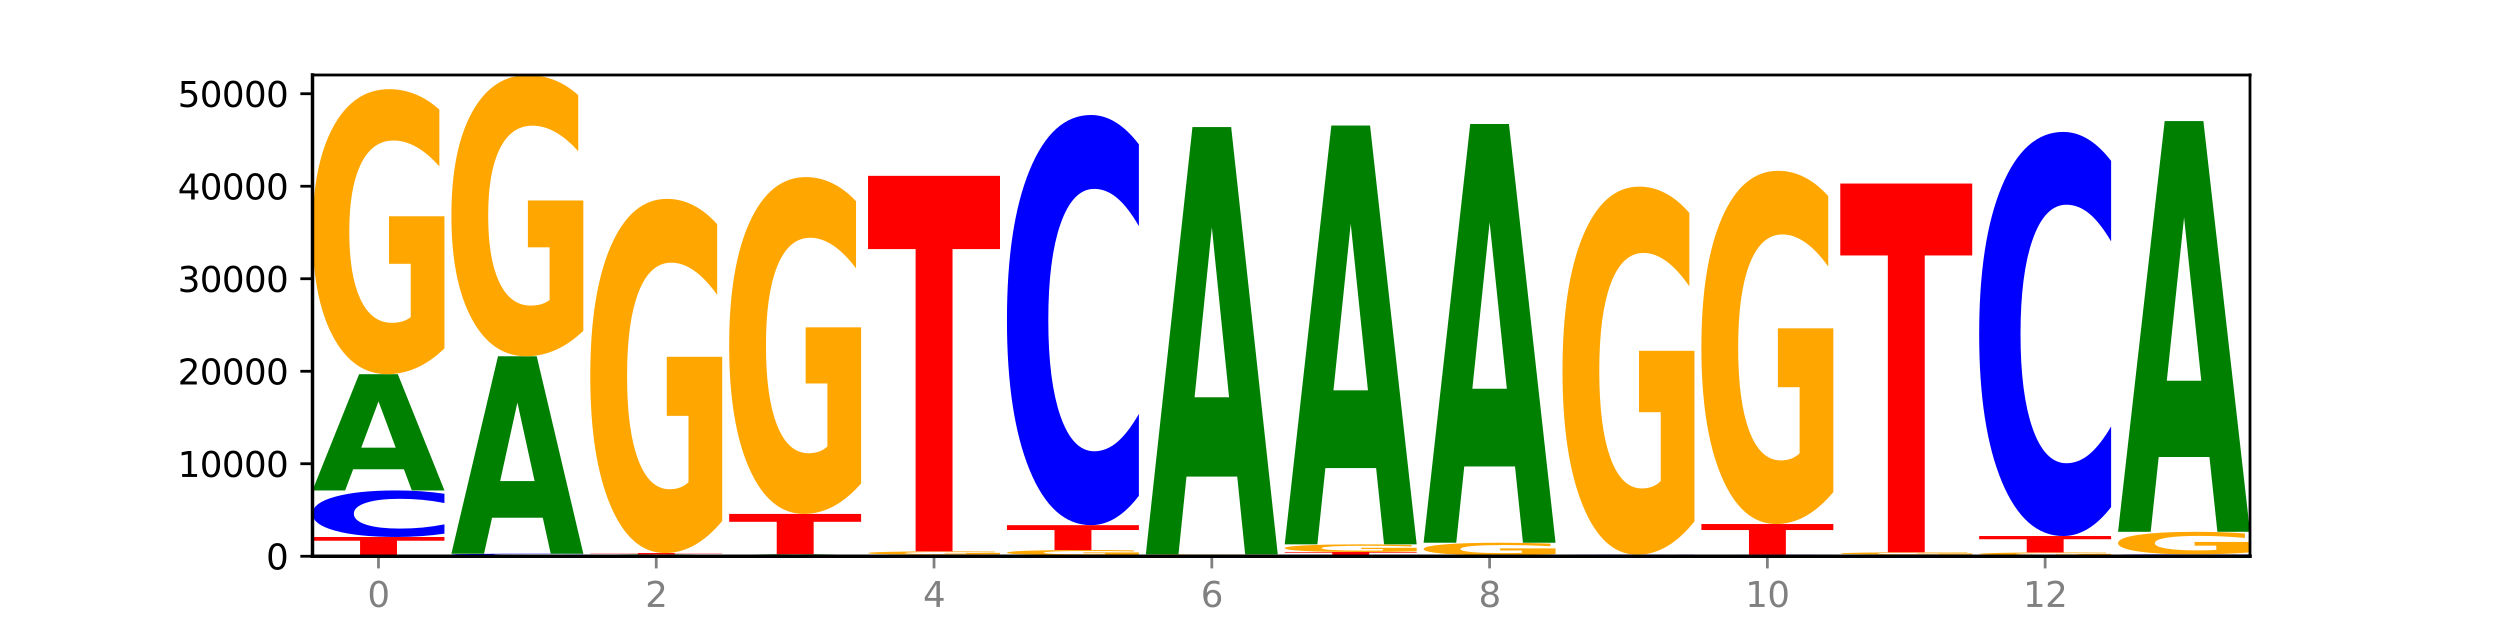 <?xml version="1.0" encoding="utf-8" standalone="no"?>
<!DOCTYPE svg PUBLIC "-//W3C//DTD SVG 1.1//EN"
  "http://www.w3.org/Graphics/SVG/1.1/DTD/svg11.dtd">
<svg xmlns:xlink="http://www.w3.org/1999/xlink" width="720pt" height="180pt" viewBox="0 0 720 180" xmlns="http://www.w3.org/2000/svg" version="1.1">
 <defs>
  <style type="text/css">*{stroke-linejoin: round; stroke-linecap: butt}</style>
 </defs>
 <g id="figure_1">
  <g id="patch_1">
   <path d="M 0 180 
L 720 180 
L 720 0 
L 0 0 
z
" style="fill: #ffffff"/>
  </g>
  <g id="axes_1">
   <g id="patch_2">
    <path d="M 90 160.2 
L 648 160.2 
L 648 21.6 
L 90 21.6 
z
" style="fill: #ffffff"/>
   </g>
   <g id="line2d_1">
    <path d="M 90 160.2 
L 648 160.2 
" clip-path="url(#p889aabed16)" style="fill: none; stroke: #000000; stroke-width: 0.5; stroke-linecap: square"/>
   </g>
   <g id="patch_3">
    <path d="M 90 154.648 
L 128 154.648 
L 128 155.731 
L 114.329 155.731 
L 114.329 160.2 
L 103.698 160.2 
L 103.698 155.731 
L 90 155.731 
L 90 154.648 
z
" clip-path="url(#p889aabed16)" style="fill: #ff0000"/>
   </g>
   <g id="patch_4">
    <path d="M 128 153.687 
Q 124.821 154.164 121.384 154.404 
Q 117.947 154.648 114.204 154.648 
Q 103.04 154.648 96.52 152.843 
Q 90 151.038 90 147.951 
Q 90 144.853 96.52 143.05 
Q 103.04 141.245 114.204 141.245 
Q 117.947 141.245 121.384 141.489 
Q 124.821 141.73 128 142.206 
L 128 144.878 
Q 124.793 144.246 121.681 143.953 
Q 118.569 143.659 115.132 143.659 
Q 108.966 143.659 105.434 144.803 
Q 101.91 145.944 101.91 147.951 
Q 101.91 149.95 105.434 151.093 
Q 108.966 152.234 115.132 152.234 
Q 118.569 152.234 121.681 151.94 
Q 124.793 151.644 128 151.013 
L 128 153.687 
z
" clip-path="url(#p889aabed16)" style="fill: #0000ff"/>
   </g>
   <g id="patch_5">
    <path d="M 116.323 135.146 
L 101.708 135.146 
L 99.401 141.245 
L 90 141.245 
L 103.425 107.763 
L 114.575 107.763 
L 128 141.245 
L 118.607 141.245 
L 116.323 135.146 
z
M 104.039 128.932 
L 113.969 128.932 
L 109.012 115.614 
L 104.039 128.932 
z
" clip-path="url(#p889aabed16)" style="fill: #008000"/>
   </g>
   <g id="patch_6">
    <path d="M 128 100.337 
Q 124.168 104.05 120.046 105.915 
Q 115.924 107.763 111.529 107.763 
Q 101.599 107.763 95.8 96.708 
Q 90 85.653 90 66.748 
Q 90 47.622 95.902 36.652 
Q 101.812 25.681 112.091 25.681 
Q 116.052 25.681 119.68 27.173 
Q 123.316 28.649 126.535 31.565 
L 126.535 47.927 
Q 123.214 44.18 119.926 42.332 
Q 116.639 40.467 113.335 40.467 
Q 107.22 40.467 103.907 47.283 
Q 100.594 54.082 100.594 66.748 
Q 100.594 79.295 103.788 86.145 
Q 106.982 92.978 112.858 92.978 
Q 114.459 92.978 115.83 92.588 
Q 117.201 92.181 118.291 91.333 
L 118.291 75.972 
L 112.032 75.972 
L 112.032 62.288 
L 128 62.288 
L 128 100.337 
z
" clip-path="url(#p889aabed16)" style="fill: #ffa600"/>
   </g>
   <g id="patch_7">
    <path d="M 130 160 
L 168 160 
L 168 160.039 
L 154.329 160.039 
L 154.329 160.2 
L 143.698 160.2 
L 143.698 160.039 
L 130 160.039 
L 130 160 
z
" clip-path="url(#p889aabed16)" style="fill: #ff0000"/>
   </g>
   <g id="patch_8">
    <path d="M 168 159.962 
Q 164.821 159.981 161.384 159.991 
Q 157.947 160 154.204 160 
Q 143.04 160 136.52 159.928 
Q 130 159.857 130 159.734 
Q 130 159.611 136.52 159.539 
Q 143.04 159.467 154.204 159.467 
Q 157.947 159.467 161.384 159.477 
Q 164.821 159.487 168 159.506 
L 168 159.612 
Q 164.793 159.587 161.681 159.575 
Q 158.569 159.563 155.132 159.563 
Q 148.966 159.563 145.434 159.609 
Q 141.91 159.654 141.91 159.734 
Q 141.91 159.813 145.434 159.859 
Q 148.966 159.904 155.132 159.904 
Q 158.569 159.904 161.681 159.893 
Q 164.793 159.881 168 159.856 
L 168 159.962 
z
" clip-path="url(#p889aabed16)" style="fill: #0000ff"/>
   </g>
   <g id="patch_9">
    <path d="M 156.323 149.108 
L 141.708 149.108 
L 139.401 159.467 
L 130 159.467 
L 143.425 102.603 
L 154.575 102.603 
L 168 159.467 
L 158.607 159.467 
L 156.323 149.108 
z
M 144.039 138.555 
L 153.969 138.555 
L 149.012 115.936 
L 144.039 138.555 
z
" clip-path="url(#p889aabed16)" style="fill: #008000"/>
   </g>
   <g id="patch_10">
    <path d="M 168 95.274 
Q 164.168 98.939 160.046 100.779 
Q 155.924 102.603 151.529 102.603 
Q 141.599 102.603 135.8 91.693 
Q 130 80.784 130 62.127 
Q 130 43.252 135.902 32.426 
Q 141.812 21.6 152.091 21.6 
Q 156.052 21.6 159.68 23.072 
Q 163.316 24.528 166.535 27.406 
L 166.535 43.553 
Q 163.214 39.855 159.926 38.032 
Q 156.639 36.191 153.335 36.191 
Q 147.22 36.191 143.907 42.918 
Q 140.594 49.627 140.594 62.127 
Q 140.594 74.509 143.788 81.269 
Q 146.982 88.012 152.858 88.012 
Q 154.459 88.012 155.83 87.627 
Q 157.201 87.226 158.291 86.389 
L 158.291 71.229 
L 152.032 71.229 
L 152.032 57.726 
L 168 57.726 
L 168 95.274 
z
" clip-path="url(#p889aabed16)" style="fill: #ffa600"/>
   </g>
   <g id="patch_11">
    <path d="M 208 160.185 
Q 204.821 160.193 201.384 160.196 
Q 197.947 160.2 194.204 160.2 
Q 183.04 160.2 176.52 160.172 
Q 170 160.145 170 160.097 
Q 170 160.05 176.52 160.022 
Q 183.04 159.995 194.204 159.995 
Q 197.947 159.995 201.384 159.999 
Q 204.821 160.002 208 160.01 
L 208 160.05 
Q 204.793 160.041 201.681 160.036 
Q 198.569 160.032 195.132 160.032 
Q 188.966 160.032 185.434 160.049 
Q 181.91 160.067 181.91 160.097 
Q 181.91 160.128 185.434 160.146 
Q 188.966 160.163 195.132 160.163 
Q 198.569 160.163 201.681 160.159 
Q 204.793 160.154 208 160.144 
L 208 160.185 
z
" clip-path="url(#p889aabed16)" style="fill: #0000ff"/>
   </g>
   <g id="patch_12">
    <path d="M 196.323 159.941 
L 181.708 159.941 
L 179.401 159.995 
L 170 159.995 
L 183.425 159.702 
L 194.575 159.702 
L 208 159.995 
L 198.607 159.995 
L 196.323 159.941 
z
M 184.039 159.887 
L 193.969 159.887 
L 189.012 159.771 
L 184.039 159.887 
z
" clip-path="url(#p889aabed16)" style="fill: #008000"/>
   </g>
   <g id="patch_13">
    <path d="M 170 159.278 
L 208 159.278 
L 208 159.361 
L 194.329 159.361 
L 194.329 159.702 
L 183.698 159.702 
L 183.698 159.361 
L 170 159.361 
L 170 159.278 
z
" clip-path="url(#p889aabed16)" style="fill: #ff0000"/>
   </g>
   <g id="patch_14">
    <path d="M 208 150.049 
Q 204.168 154.664 200.046 156.981 
Q 195.924 159.278 191.529 159.278 
Q 181.599 159.278 175.8 145.54 
Q 170 131.801 170 108.307 
Q 170 84.538 175.902 70.905 
Q 181.812 57.272 192.091 57.272 
Q 196.052 57.272 199.68 59.126 
Q 203.316 60.959 206.535 64.583 
L 206.535 84.917 
Q 203.214 80.261 199.926 77.964 
Q 196.639 75.646 193.335 75.646 
Q 187.22 75.646 183.907 84.117 
Q 180.594 92.566 180.594 108.307 
Q 180.594 123.899 183.788 132.412 
Q 186.982 140.904 192.858 140.904 
Q 194.459 140.904 195.83 140.419 
Q 197.201 139.914 198.291 138.86 
L 198.291 119.769 
L 192.032 119.769 
L 192.032 102.765 
L 208 102.765 
L 208 150.049 
z
" clip-path="url(#p889aabed16)" style="fill: #ffa600"/>
   </g>
   <g id="patch_15">
    <path d="M 248 160.186 
Q 244.821 160.193 241.384 160.197 
Q 237.947 160.2 234.204 160.2 
Q 223.04 160.2 216.52 160.174 
Q 210 160.148 210 160.104 
Q 210 160.06 216.52 160.034 
Q 223.04 160.008 234.204 160.008 
Q 237.947 160.008 241.384 160.012 
Q 244.821 160.015 248 160.022 
L 248 160.06 
Q 244.793 160.051 241.681 160.047 
Q 238.569 160.043 235.132 160.043 
Q 228.966 160.043 225.434 160.059 
Q 221.91 160.075 221.91 160.104 
Q 221.91 160.133 225.434 160.149 
Q 228.966 160.165 235.132 160.165 
Q 238.569 160.165 241.681 160.161 
Q 244.793 160.157 248 160.148 
L 248 160.186 
z
" clip-path="url(#p889aabed16)" style="fill: #0000ff"/>
   </g>
   <g id="patch_16">
    <path d="M 236.323 159.944 
L 221.708 159.944 
L 219.401 160.008 
L 210 160.008 
L 223.425 159.657 
L 234.575 159.657 
L 248 160.008 
L 238.607 160.008 
L 236.323 159.944 
z
M 224.039 159.879 
L 233.969 159.879 
L 229.012 159.739 
L 224.039 159.879 
z
" clip-path="url(#p889aabed16)" style="fill: #008000"/>
   </g>
   <g id="patch_17">
    <path d="M 210 148.009 
L 248 148.009 
L 248 150.281 
L 234.329 150.281 
L 234.329 159.657 
L 223.698 159.657 
L 223.698 150.281 
L 210 150.281 
L 210 148.009 
z
" clip-path="url(#p889aabed16)" style="fill: #ff0000"/>
   </g>
   <g id="patch_18">
    <path d="M 248 139.232 
Q 244.168 143.621 240.046 145.825 
Q 235.924 148.009 231.529 148.009 
Q 221.599 148.009 215.8 134.944 
Q 210 121.878 210 99.535 
Q 210 76.931 215.902 63.966 
Q 221.812 51 232.091 51 
Q 236.052 51 239.68 52.764 
Q 243.316 54.507 246.535 57.954 
L 246.535 77.292 
Q 243.214 72.863 239.926 70.679 
Q 236.639 68.474 233.335 68.474 
Q 227.22 68.474 223.907 76.53 
Q 220.594 84.566 220.594 99.535 
Q 220.594 114.364 223.788 122.46 
Q 226.982 130.535 232.858 130.535 
Q 234.459 130.535 235.83 130.074 
Q 237.201 129.593 238.291 128.592 
L 238.291 110.436 
L 232.032 110.436 
L 232.032 94.265 
L 248 94.265 
L 248 139.232 
z
" clip-path="url(#p889aabed16)" style="fill: #ffa600"/>
   </g>
   <g id="patch_19">
    <path d="M 276.323 160.177 
L 261.708 160.177 
L 259.401 160.2 
L 250 160.2 
L 263.425 160.075 
L 274.575 160.075 
L 288 160.2 
L 278.607 160.2 
L 276.323 160.177 
z
M 264.039 160.154 
L 273.969 160.154 
L 269.012 160.104 
L 264.039 160.154 
z
" clip-path="url(#p889aabed16)" style="fill: #008000"/>
   </g>
   <g id="patch_20">
    <path d="M 288 160.054 
Q 284.821 160.064 281.384 160.07 
Q 277.947 160.075 274.204 160.075 
Q 263.04 160.075 256.52 160.036 
Q 250 159.997 250 159.93 
Q 250 159.863 256.52 159.824 
Q 263.04 159.784 274.204 159.784 
Q 277.947 159.784 281.384 159.79 
Q 284.821 159.795 288 159.805 
L 288 159.863 
Q 284.793 159.849 281.681 159.843 
Q 278.569 159.837 275.132 159.837 
Q 268.966 159.837 265.434 159.861 
Q 261.91 159.886 261.91 159.93 
Q 261.91 159.973 265.434 159.998 
Q 268.966 160.022 275.132 160.022 
Q 278.569 160.022 281.681 160.016 
Q 284.793 160.01 288 159.996 
L 288 160.054 
z
" clip-path="url(#p889aabed16)" style="fill: #0000ff"/>
   </g>
   <g id="patch_21">
    <path d="M 288 159.695 
Q 284.168 159.74 280.046 159.762 
Q 275.924 159.784 271.529 159.784 
Q 261.599 159.784 255.8 159.651 
Q 250 159.517 250 159.289 
Q 250 159.058 255.902 158.926 
Q 261.812 158.793 272.091 158.793 
Q 276.052 158.793 279.68 158.811 
Q 283.316 158.829 286.535 158.864 
L 286.535 159.062 
Q 283.214 159.017 279.926 158.994 
Q 276.639 158.972 273.335 158.972 
Q 267.22 158.972 263.907 159.054 
Q 260.594 159.136 260.594 159.289 
Q 260.594 159.441 263.788 159.523 
Q 266.982 159.606 272.858 159.606 
Q 274.459 159.606 275.83 159.601 
Q 277.201 159.596 278.291 159.586 
L 278.291 159.401 
L 272.032 159.401 
L 272.032 159.235 
L 288 159.235 
L 288 159.695 
z
" clip-path="url(#p889aabed16)" style="fill: #ffa600"/>
   </g>
   <g id="patch_22">
    <path d="M 250 50.644 
L 288 50.644 
L 288 71.736 
L 274.329 71.736 
L 274.329 158.793 
L 263.698 158.793 
L 263.698 71.736 
L 250 71.736 
L 250 50.644 
z
" clip-path="url(#p889aabed16)" style="fill: #ff0000"/>
   </g>
   <g id="patch_23">
    <path d="M 316.323 160.153 
L 301.708 160.153 
L 299.401 160.2 
L 290 160.2 
L 303.425 159.942 
L 314.575 159.942 
L 328 160.2 
L 318.607 160.2 
L 316.323 160.153 
z
M 304.039 160.105 
L 313.969 160.105 
L 309.012 160.002 
L 304.039 160.105 
z
" clip-path="url(#p889aabed16)" style="fill: #008000"/>
   </g>
   <g id="patch_24">
    <path d="M 328 159.803 
Q 324.168 159.872 320.046 159.907 
Q 315.924 159.942 311.529 159.942 
Q 301.599 159.942 295.8 159.735 
Q 290 159.528 290 159.173 
Q 290 158.815 295.902 158.61 
Q 301.812 158.404 312.091 158.404 
Q 316.052 158.404 319.68 158.432 
Q 323.316 158.46 326.535 158.515 
L 326.535 158.821 
Q 323.214 158.751 319.926 158.716 
Q 316.639 158.681 313.335 158.681 
Q 307.22 158.681 303.907 158.809 
Q 300.594 158.936 300.594 159.173 
Q 300.594 159.408 303.788 159.537 
Q 306.982 159.665 312.858 159.665 
Q 314.459 159.665 315.83 159.657 
Q 317.201 159.65 318.291 159.634 
L 318.291 159.346 
L 312.032 159.346 
L 312.032 159.09 
L 328 159.09 
L 328 159.803 
z
" clip-path="url(#p889aabed16)" style="fill: #ffa600"/>
   </g>
   <g id="patch_25">
    <path d="M 290 151.249 
L 328 151.249 
L 328 152.644 
L 314.329 152.644 
L 314.329 158.404 
L 303.698 158.404 
L 303.698 152.644 
L 290 152.644 
L 290 151.249 
z
" clip-path="url(#p889aabed16)" style="fill: #ff0000"/>
   </g>
   <g id="patch_26">
    <path d="M 328 142.781 
Q 324.821 146.978 321.384 149.101 
Q 317.947 151.249 314.204 151.249 
Q 303.04 151.249 296.52 135.339 
Q 290 119.429 290 92.221 
Q 290 64.915 296.52 49.029 
Q 303.04 33.119 314.204 33.119 
Q 317.947 33.119 321.384 35.267 
Q 324.821 37.39 328 41.587 
L 328 65.135 
Q 324.793 59.571 321.681 56.984 
Q 318.569 54.398 315.132 54.398 
Q 308.966 54.398 305.434 64.476 
Q 301.91 74.529 301.91 92.221 
Q 301.91 109.839 305.434 119.917 
Q 308.966 129.97 315.132 129.97 
Q 318.569 129.97 321.681 127.384 
Q 324.793 124.773 328 119.209 
L 328 142.781 
z
" clip-path="url(#p889aabed16)" style="fill: #0000ff"/>
   </g>
   <g id="patch_27">
    <path d="M 330 160.144 
L 368 160.144 
L 368 160.155 
L 354.329 160.155 
L 354.329 160.2 
L 343.698 160.2 
L 343.698 160.155 
L 330 160.155 
L 330 160.144 
z
" clip-path="url(#p889aabed16)" style="fill: #ff0000"/>
   </g>
   <g id="patch_28">
    <path d="M 368 160.134 
Q 364.821 160.139 361.384 160.142 
Q 357.947 160.144 354.204 160.144 
Q 343.04 160.144 336.52 160.126 
Q 330 160.107 330 160.076 
Q 330 160.045 336.52 160.026 
Q 343.04 160.008 354.204 160.008 
Q 357.947 160.008 361.384 160.011 
Q 364.821 160.013 368 160.018 
L 368 160.045 
Q 364.793 160.039 361.681 160.036 
Q 358.569 160.033 355.132 160.033 
Q 348.966 160.033 345.434 160.044 
Q 341.91 160.056 341.91 160.076 
Q 341.91 160.096 345.434 160.108 
Q 348.966 160.12 355.132 160.12 
Q 358.569 160.12 361.681 160.117 
Q 364.793 160.114 368 160.107 
L 368 160.134 
z
" clip-path="url(#p889aabed16)" style="fill: #0000ff"/>
   </g>
   <g id="patch_29">
    <path d="M 368 159.979 
Q 364.168 159.994 360.046 160.001 
Q 355.924 160.008 351.529 160.008 
Q 341.599 160.008 335.8 159.965 
Q 330 159.922 330 159.848 
Q 330 159.774 335.902 159.731 
Q 341.812 159.689 352.091 159.689 
Q 356.052 159.689 359.68 159.694 
Q 363.316 159.7 366.535 159.711 
L 366.535 159.775 
Q 363.214 159.761 359.926 159.753 
Q 356.639 159.746 353.335 159.746 
Q 347.22 159.746 343.907 159.773 
Q 340.594 159.799 340.594 159.848 
Q 340.594 159.897 343.788 159.924 
Q 346.982 159.951 352.858 159.951 
Q 354.459 159.951 355.83 159.949 
Q 357.201 159.947 358.291 159.944 
L 358.291 159.884 
L 352.032 159.884 
L 352.032 159.831 
L 368 159.831 
L 368 159.979 
z
" clip-path="url(#p889aabed16)" style="fill: #ffa600"/>
   </g>
   <g id="patch_30">
    <path d="M 356.323 137.265 
L 341.708 137.265 
L 339.401 159.689 
L 330 159.689 
L 343.425 36.599 
L 354.575 36.599 
L 368 159.689 
L 358.607 159.689 
L 356.323 137.265 
z
M 344.039 114.42 
L 353.969 114.42 
L 349.012 65.459 
L 344.039 114.42 
z
" clip-path="url(#p889aabed16)" style="fill: #008000"/>
   </g>
   <g id="patch_31">
    <path d="M 408 160.183 
Q 404.821 160.191 401.384 160.196 
Q 397.947 160.2 394.204 160.2 
Q 383.04 160.2 376.52 160.168 
Q 370 160.136 370 160.082 
Q 370 160.027 376.52 159.995 
Q 383.04 159.963 394.204 159.963 
Q 397.947 159.963 401.384 159.967 
Q 404.821 159.971 408 159.98 
L 408 160.027 
Q 404.793 160.016 401.681 160.011 
Q 398.569 160.006 395.132 160.006 
Q 388.966 160.006 385.434 160.026 
Q 381.91 160.046 381.91 160.082 
Q 381.91 160.117 385.434 160.137 
Q 388.966 160.157 395.132 160.157 
Q 398.569 160.157 401.681 160.152 
Q 404.793 160.147 408 160.136 
L 408 160.183 
z
" clip-path="url(#p889aabed16)" style="fill: #0000ff"/>
   </g>
   <g id="patch_32">
    <path d="M 370 158.983 
L 408 158.983 
L 408 159.174 
L 394.329 159.174 
L 394.329 159.963 
L 383.698 159.963 
L 383.698 159.174 
L 370 159.174 
L 370 158.983 
z
" clip-path="url(#p889aabed16)" style="fill: #ff0000"/>
   </g>
   <g id="patch_33">
    <path d="M 408 158.782 
Q 404.168 158.882 400.046 158.933 
Q 395.924 158.983 391.529 158.983 
Q 381.599 158.983 375.8 158.685 
Q 370 158.387 370 157.878 
Q 370 157.362 375.902 157.067 
Q 381.812 156.771 392.091 156.771 
Q 396.052 156.771 399.68 156.812 
Q 403.316 156.851 406.535 156.93 
L 406.535 157.371 
Q 403.214 157.27 399.926 157.22 
Q 396.639 157.17 393.335 157.17 
Q 387.22 157.17 383.907 157.353 
Q 380.594 157.536 380.594 157.878 
Q 380.594 158.216 383.788 158.4 
Q 386.982 158.584 392.858 158.584 
Q 394.459 158.584 395.83 158.574 
Q 397.201 158.563 398.291 158.54 
L 398.291 158.126 
L 392.032 158.126 
L 392.032 157.758 
L 408 157.758 
L 408 158.782 
z
" clip-path="url(#p889aabed16)" style="fill: #ffa600"/>
   </g>
   <g id="patch_34">
    <path d="M 396.323 134.799 
L 381.708 134.799 
L 379.401 156.771 
L 370 156.771 
L 383.425 36.156 
L 394.575 36.156 
L 408 156.771 
L 398.607 156.771 
L 396.323 134.799 
z
M 384.039 112.413 
L 393.969 112.413 
L 389.012 64.436 
L 384.039 112.413 
z
" clip-path="url(#p889aabed16)" style="fill: #008000"/>
   </g>
   <g id="patch_35">
    <path d="M 410 160.149 
L 448 160.149 
L 448 160.159 
L 434.329 160.159 
L 434.329 160.2 
L 423.698 160.2 
L 423.698 160.159 
L 410 160.159 
L 410 160.149 
z
" clip-path="url(#p889aabed16)" style="fill: #ff0000"/>
   </g>
   <g id="patch_36">
    <path d="M 448 160.135 
Q 444.821 160.142 441.384 160.146 
Q 437.947 160.149 434.204 160.149 
Q 423.04 160.149 416.52 160.123 
Q 410 160.097 410 160.052 
Q 410 160.007 416.52 159.981 
Q 423.04 159.955 434.204 159.955 
Q 437.947 159.955 441.384 159.958 
Q 444.821 159.962 448 159.969 
L 448 160.008 
Q 444.793 159.998 441.681 159.994 
Q 438.569 159.99 435.132 159.99 
Q 428.966 159.99 425.434 160.007 
Q 421.91 160.023 421.91 160.052 
Q 421.91 160.081 425.434 160.098 
Q 428.966 160.114 435.132 160.114 
Q 438.569 160.114 441.681 160.11 
Q 444.793 160.106 448 160.097 
L 448 160.135 
z
" clip-path="url(#p889aabed16)" style="fill: #0000ff"/>
   </g>
   <g id="patch_37">
    <path d="M 448 159.625 
Q 444.168 159.79 440.046 159.873 
Q 435.924 159.955 431.529 159.955 
Q 421.599 159.955 415.8 159.464 
Q 410 158.973 410 158.132 
Q 410 157.283 415.902 156.795 
Q 421.812 156.308 432.091 156.308 
Q 436.052 156.308 439.68 156.374 
Q 443.316 156.44 446.535 156.569 
L 446.535 157.296 
Q 443.214 157.13 439.926 157.048 
Q 436.639 156.965 433.335 156.965 
Q 427.22 156.965 423.907 157.268 
Q 420.594 157.57 420.594 158.132 
Q 420.594 158.69 423.788 158.994 
Q 426.982 159.298 432.858 159.298 
Q 434.459 159.298 435.83 159.281 
Q 437.201 159.263 438.291 159.225 
L 438.291 158.542 
L 432.032 158.542 
L 432.032 157.934 
L 448 157.934 
L 448 159.625 
z
" clip-path="url(#p889aabed16)" style="fill: #ffa600"/>
   </g>
   <g id="patch_38">
    <path d="M 436.323 134.34 
L 421.708 134.34 
L 419.401 156.308 
L 410 156.308 
L 423.425 35.719 
L 434.575 35.719 
L 448 156.308 
L 438.607 156.308 
L 436.323 134.34 
z
M 424.039 111.959 
L 433.969 111.959 
L 429.012 63.993 
L 424.039 111.959 
z
" clip-path="url(#p889aabed16)" style="fill: #008000"/>
   </g>
   <g id="patch_39">
    <path d="M 476.323 160.181 
L 461.708 160.181 
L 459.401 160.2 
L 450 160.2 
L 463.425 160.096 
L 474.575 160.096 
L 488 160.2 
L 478.607 160.2 
L 476.323 160.181 
z
M 464.039 160.162 
L 473.969 160.162 
L 469.012 160.12 
L 464.039 160.162 
z
" clip-path="url(#p889aabed16)" style="fill: #008000"/>
   </g>
   <g id="patch_40">
    <path d="M 450 159.96 
L 488 159.96 
L 488 159.987 
L 474.329 159.987 
L 474.329 160.096 
L 463.698 160.096 
L 463.698 159.987 
L 450 159.987 
L 450 159.96 
z
" clip-path="url(#p889aabed16)" style="fill: #ff0000"/>
   </g>
   <g id="patch_41">
    <path d="M 488 159.947 
Q 484.821 159.953 481.384 159.957 
Q 477.947 159.96 474.204 159.96 
Q 463.04 159.96 456.52 159.935 
Q 450 159.909 450 159.866 
Q 450 159.822 456.52 159.797 
Q 463.04 159.771 474.204 159.771 
Q 477.947 159.771 481.384 159.775 
Q 484.821 159.778 488 159.785 
L 488 159.822 
Q 484.793 159.813 481.681 159.809 
Q 478.569 159.805 475.132 159.805 
Q 468.966 159.805 465.434 159.821 
Q 461.91 159.837 461.91 159.866 
Q 461.91 159.894 465.434 159.91 
Q 468.966 159.926 475.132 159.926 
Q 478.569 159.926 481.681 159.922 
Q 484.793 159.918 488 159.909 
L 488 159.947 
z
" clip-path="url(#p889aabed16)" style="fill: #0000ff"/>
   </g>
   <g id="patch_42">
    <path d="M 488 150.178 
Q 484.168 154.975 480.046 157.384 
Q 475.924 159.771 471.529 159.771 
Q 461.599 159.771 455.8 145.491 
Q 450 131.212 450 106.792 
Q 450 82.087 455.902 67.917 
Q 461.812 53.747 472.091 53.747 
Q 476.052 53.747 479.68 55.674 
Q 483.316 57.58 486.535 61.347 
L 486.535 82.482 
Q 483.214 77.641 479.926 75.254 
Q 476.639 72.845 473.335 72.845 
Q 467.22 72.845 463.907 81.649 
Q 460.594 90.432 460.594 106.792 
Q 460.594 122.999 463.788 131.847 
Q 466.982 140.673 472.858 140.673 
Q 474.459 140.673 475.83 140.169 
Q 477.201 139.644 478.291 138.549 
L 478.291 118.706 
L 472.032 118.706 
L 472.032 101.032 
L 488 101.032 
L 488 150.178 
z
" clip-path="url(#p889aabed16)" style="fill: #ffa600"/>
   </g>
   <g id="patch_43">
    <path d="M 516.323 160.169 
L 501.708 160.169 
L 499.401 160.2 
L 490 160.2 
L 503.425 160.032 
L 514.575 160.032 
L 528 160.2 
L 518.607 160.2 
L 516.323 160.169 
z
M 504.039 160.138 
L 513.969 160.138 
L 509.012 160.072 
L 504.039 160.138 
z
" clip-path="url(#p889aabed16)" style="fill: #008000"/>
   </g>
   <g id="patch_44">
    <path d="M 528 160.016 
Q 524.821 160.024 521.384 160.028 
Q 517.947 160.032 514.204 160.032 
Q 503.04 160.032 496.52 160.002 
Q 490 159.971 490 159.919 
Q 490 159.867 496.52 159.836 
Q 503.04 159.806 514.204 159.806 
Q 517.947 159.806 521.384 159.81 
Q 524.821 159.814 528 159.822 
L 528 159.867 
Q 524.793 159.856 521.681 159.851 
Q 518.569 159.847 515.132 159.847 
Q 508.966 159.847 505.434 159.866 
Q 501.91 159.885 501.91 159.919 
Q 501.91 159.953 505.434 159.972 
Q 508.966 159.991 515.132 159.991 
Q 518.569 159.991 521.681 159.986 
Q 524.793 159.981 528 159.971 
L 528 160.016 
z
" clip-path="url(#p889aabed16)" style="fill: #0000ff"/>
   </g>
   <g id="patch_45">
    <path d="M 490 150.921 
L 528 150.921 
L 528 152.654 
L 514.329 152.654 
L 514.329 159.806 
L 503.698 159.806 
L 503.698 152.654 
L 490 152.654 
L 490 150.921 
z
" clip-path="url(#p889aabed16)" style="fill: #ff0000"/>
   </g>
   <g id="patch_46">
    <path d="M 528 141.717 
Q 524.168 146.319 520.046 148.631 
Q 515.924 150.921 511.529 150.921 
Q 501.599 150.921 495.8 137.22 
Q 490 123.519 490 100.089 
Q 490 76.386 495.902 62.79 
Q 501.812 49.194 512.091 49.194 
Q 516.052 49.194 519.68 51.043 
Q 523.316 52.872 526.535 56.486 
L 526.535 76.764 
Q 523.214 72.12 519.926 69.83 
Q 516.639 67.518 513.335 67.518 
Q 507.22 67.518 503.907 75.966 
Q 500.594 84.392 500.594 100.089 
Q 500.594 115.639 503.788 124.129 
Q 506.982 132.597 512.858 132.597 
Q 514.459 132.597 515.83 132.114 
Q 517.201 131.61 518.291 130.559 
L 518.291 111.521 
L 512.032 111.521 
L 512.032 94.563 
L 528 94.563 
L 528 141.717 
z
" clip-path="url(#p889aabed16)" style="fill: #ffa600"/>
   </g>
   <g id="patch_47">
    <path d="M 556.323 160.179 
L 541.708 160.179 
L 539.401 160.2 
L 530 160.2 
L 543.425 160.083 
L 554.575 160.083 
L 568 160.2 
L 558.607 160.2 
L 556.323 160.179 
z
M 544.039 160.157 
L 553.969 160.157 
L 549.012 160.11 
L 544.039 160.157 
z
" clip-path="url(#p889aabed16)" style="fill: #008000"/>
   </g>
   <g id="patch_48">
    <path d="M 568 160.061 
Q 564.821 160.072 561.384 160.077 
Q 557.947 160.083 554.204 160.083 
Q 543.04 160.083 536.52 160.042 
Q 530 160.001 530 159.931 
Q 530 159.861 536.52 159.82 
Q 543.04 159.779 554.204 159.779 
Q 557.947 159.779 561.384 159.785 
Q 564.821 159.79 568 159.801 
L 568 159.861 
Q 564.793 159.847 561.681 159.84 
Q 558.569 159.834 555.132 159.834 
Q 548.966 159.834 545.434 159.86 
Q 541.91 159.886 541.91 159.931 
Q 541.91 159.976 545.434 160.002 
Q 548.966 160.028 555.132 160.028 
Q 558.569 160.028 561.681 160.021 
Q 564.793 160.015 568 160 
L 568 160.061 
z
" clip-path="url(#p889aabed16)" style="fill: #0000ff"/>
   </g>
   <g id="patch_49">
    <path d="M 568 159.715 
Q 564.168 159.747 560.046 159.763 
Q 555.924 159.779 551.529 159.779 
Q 541.599 159.779 535.8 159.683 
Q 530 159.587 530 159.424 
Q 530 159.258 535.902 159.163 
Q 541.812 159.068 552.091 159.068 
Q 556.052 159.068 559.68 159.081 
Q 563.316 159.093 566.535 159.119 
L 566.535 159.261 
Q 563.214 159.228 559.926 159.212 
Q 556.639 159.196 553.335 159.196 
Q 547.22 159.196 543.907 159.255 
Q 540.594 159.314 540.594 159.424 
Q 540.594 159.532 543.788 159.592 
Q 546.982 159.651 552.858 159.651 
Q 554.459 159.651 555.83 159.648 
Q 557.201 159.644 558.291 159.637 
L 558.291 159.504 
L 552.032 159.504 
L 552.032 159.385 
L 568 159.385 
L 568 159.715 
z
" clip-path="url(#p889aabed16)" style="fill: #ffa600"/>
   </g>
   <g id="patch_50">
    <path d="M 530 52.86 
L 568 52.86 
L 568 73.573 
L 554.329 73.573 
L 554.329 159.068 
L 543.698 159.068 
L 543.698 73.573 
L 530 73.573 
L 530 52.86 
z
" clip-path="url(#p889aabed16)" style="fill: #ff0000"/>
   </g>
   <g id="patch_51">
    <path d="M 596.323 160.169 
L 581.708 160.169 
L 579.401 160.2 
L 570 160.2 
L 583.425 160.032 
L 594.575 160.032 
L 608 160.2 
L 598.607 160.2 
L 596.323 160.169 
z
M 584.039 160.138 
L 593.969 160.138 
L 589.012 160.072 
L 584.039 160.138 
z
" clip-path="url(#p889aabed16)" style="fill: #008000"/>
   </g>
   <g id="patch_52">
    <path d="M 608 159.948 
Q 604.168 159.99 600.046 160.011 
Q 595.924 160.032 591.529 160.032 
Q 581.599 160.032 575.8 159.907 
Q 570 159.782 570 159.569 
Q 570 159.353 575.902 159.229 
Q 581.812 159.105 592.091 159.105 
Q 596.052 159.105 599.68 159.122 
Q 603.316 159.139 606.535 159.172 
L 606.535 159.356 
Q 603.214 159.314 599.926 159.293 
Q 596.639 159.272 593.335 159.272 
Q 587.22 159.272 583.907 159.349 
Q 580.594 159.426 580.594 159.569 
Q 580.594 159.711 583.788 159.788 
Q 586.982 159.865 592.858 159.865 
Q 594.459 159.865 595.83 159.861 
Q 597.201 159.856 598.291 159.847 
L 598.291 159.673 
L 592.032 159.673 
L 592.032 159.519 
L 608 159.519 
L 608 159.948 
z
" clip-path="url(#p889aabed16)" style="fill: #ffa600"/>
   </g>
   <g id="patch_53">
    <path d="M 570 154.376 
L 608 154.376 
L 608 155.299 
L 594.329 155.299 
L 594.329 159.105 
L 583.698 159.105 
L 583.698 155.299 
L 570 155.299 
L 570 154.376 
z
" clip-path="url(#p889aabed16)" style="fill: #ff0000"/>
   </g>
   <g id="patch_54">
    <path d="M 608 146.034 
Q 604.821 150.169 601.384 152.261 
Q 597.947 154.376 594.204 154.376 
Q 583.04 154.376 576.52 138.702 
Q 570 123.027 570 96.222 
Q 570 69.32 576.52 53.669 
Q 583.04 37.995 594.204 37.995 
Q 597.947 37.995 601.384 40.11 
Q 604.821 42.202 608 46.337 
L 608 69.536 
Q 604.793 64.055 601.681 61.507 
Q 598.569 58.958 595.132 58.958 
Q 588.966 58.958 585.434 68.887 
Q 581.91 78.792 581.91 96.222 
Q 581.91 113.579 585.434 123.508 
Q 588.966 133.413 595.132 133.413 
Q 598.569 133.413 601.681 130.864 
Q 604.793 128.292 608 122.811 
L 608 146.034 
z
" clip-path="url(#p889aabed16)" style="fill: #0000ff"/>
   </g>
   <g id="patch_55">
    <path d="M 610 160.101 
L 648 160.101 
L 648 160.121 
L 634.329 160.121 
L 634.329 160.2 
L 623.698 160.2 
L 623.698 160.121 
L 610 160.121 
L 610 160.101 
z
" clip-path="url(#p889aabed16)" style="fill: #ff0000"/>
   </g>
   <g id="patch_56">
    <path d="M 648 160.071 
Q 644.821 160.086 641.384 160.094 
Q 637.947 160.101 634.204 160.101 
Q 623.04 160.101 616.52 160.045 
Q 610 159.988 610 159.891 
Q 610 159.794 616.52 159.737 
Q 623.04 159.681 634.204 159.681 
Q 637.947 159.681 641.384 159.688 
Q 644.821 159.696 648 159.711 
L 648 159.795 
Q 644.793 159.775 641.681 159.766 
Q 638.569 159.756 635.132 159.756 
Q 628.966 159.756 625.434 159.792 
Q 621.91 159.828 621.91 159.891 
Q 621.91 159.954 625.434 159.99 
Q 628.966 160.026 635.132 160.026 
Q 638.569 160.026 641.681 160.016 
Q 644.793 160.007 648 159.987 
L 648 160.071 
z
" clip-path="url(#p889aabed16)" style="fill: #0000ff"/>
   </g>
   <g id="patch_57">
    <path d="M 648 159.091 
Q 644.168 159.386 640.046 159.534 
Q 635.924 159.681 631.529 159.681 
Q 621.599 159.681 615.8 158.803 
Q 610 157.925 610 156.423 
Q 610 154.904 615.902 154.033 
Q 621.812 153.162 632.091 153.162 
Q 636.052 153.162 639.68 153.28 
Q 643.316 153.397 646.535 153.629 
L 646.535 154.928 
Q 643.214 154.631 639.926 154.484 
Q 636.639 154.336 633.335 154.336 
Q 627.22 154.336 623.907 154.877 
Q 620.594 155.417 620.594 156.423 
Q 620.594 157.42 623.788 157.964 
Q 626.982 158.506 632.858 158.506 
Q 634.459 158.506 635.83 158.475 
Q 637.201 158.443 638.291 158.376 
L 638.291 157.156 
L 632.032 157.156 
L 632.032 156.069 
L 648 156.069 
L 648 159.091 
z
" clip-path="url(#p889aabed16)" style="fill: #ffa600"/>
   </g>
   <g id="patch_58">
    <path d="M 636.323 131.612 
L 621.708 131.612 
L 619.401 153.162 
L 610 153.162 
L 623.425 34.87 
L 634.575 34.87 
L 648 153.162 
L 638.607 153.162 
L 636.323 131.612 
z
M 624.039 109.658 
L 633.969 109.658 
L 629.012 62.605 
L 624.039 109.658 
z
" clip-path="url(#p889aabed16)" style="fill: #008000"/>
   </g>
   <g id="matplotlib.axis_1">
    <g id="xtick_1">
     <g id="line2d_2">
      <defs>
       <path id="m3e769720d7" d="M 0 0 
L 0 3.5 
" style="stroke: #808080; stroke-width: 0.8"/>
      </defs>
      <g>
       <use xlink:href="#m3e769720d7" x="109" y="160.2" style="fill: #808080; stroke: #808080; stroke-width: 0.8"/>
      </g>
     </g>
     <g id="text_1">
      <!-- 0 -->
      <g style="fill: #808080" transform="translate(105.819 174.798) scale(0.1 -0.1)">
       <defs>
        <path id="DejaVuSans-30" d="M 2034 4250 
Q 1547 4250 1301 3770 
Q 1056 3291 1056 2328 
Q 1056 1369 1301 889 
Q 1547 409 2034 409 
Q 2525 409 2770 889 
Q 3016 1369 3016 2328 
Q 3016 3291 2770 3770 
Q 2525 4250 2034 4250 
z
M 2034 4750 
Q 2819 4750 3233 4129 
Q 3647 3509 3647 2328 
Q 3647 1150 3233 529 
Q 2819 -91 2034 -91 
Q 1250 -91 836 529 
Q 422 1150 422 2328 
Q 422 3509 836 4129 
Q 1250 4750 2034 4750 
z
" transform="scale(0.016)"/>
       </defs>
       <use xlink:href="#DejaVuSans-30"/>
      </g>
     </g>
    </g>
    <g id="xtick_2">
     <g id="line2d_3">
      <g>
       <use xlink:href="#m3e769720d7" x="189" y="160.2" style="fill: #808080; stroke: #808080; stroke-width: 0.8"/>
      </g>
     </g>
     <g id="text_2">
      <!-- 2 -->
      <g style="fill: #808080" transform="translate(185.819 174.798) scale(0.1 -0.1)">
       <defs>
        <path id="DejaVuSans-32" d="M 1228 531 
L 3431 531 
L 3431 0 
L 469 0 
L 469 531 
Q 828 903 1448 1529 
Q 2069 2156 2228 2338 
Q 2531 2678 2651 2914 
Q 2772 3150 2772 3378 
Q 2772 3750 2511 3984 
Q 2250 4219 1831 4219 
Q 1534 4219 1204 4116 
Q 875 4013 500 3803 
L 500 4441 
Q 881 4594 1212 4672 
Q 1544 4750 1819 4750 
Q 2544 4750 2975 4387 
Q 3406 4025 3406 3419 
Q 3406 3131 3298 2873 
Q 3191 2616 2906 2266 
Q 2828 2175 2409 1742 
Q 1991 1309 1228 531 
z
" transform="scale(0.016)"/>
       </defs>
       <use xlink:href="#DejaVuSans-32"/>
      </g>
     </g>
    </g>
    <g id="xtick_3">
     <g id="line2d_4">
      <g>
       <use xlink:href="#m3e769720d7" x="269" y="160.2" style="fill: #808080; stroke: #808080; stroke-width: 0.8"/>
      </g>
     </g>
     <g id="text_3">
      <!-- 4 -->
      <g style="fill: #808080" transform="translate(265.819 174.798) scale(0.1 -0.1)">
       <defs>
        <path id="DejaVuSans-34" d="M 2419 4116 
L 825 1625 
L 2419 1625 
L 2419 4116 
z
M 2253 4666 
L 3047 4666 
L 3047 1625 
L 3713 1625 
L 3713 1100 
L 3047 1100 
L 3047 0 
L 2419 0 
L 2419 1100 
L 313 1100 
L 313 1709 
L 2253 4666 
z
" transform="scale(0.016)"/>
       </defs>
       <use xlink:href="#DejaVuSans-34"/>
      </g>
     </g>
    </g>
    <g id="xtick_4">
     <g id="line2d_5">
      <g>
       <use xlink:href="#m3e769720d7" x="349" y="160.2" style="fill: #808080; stroke: #808080; stroke-width: 0.8"/>
      </g>
     </g>
     <g id="text_4">
      <!-- 6 -->
      <g style="fill: #808080" transform="translate(345.819 174.798) scale(0.1 -0.1)">
       <defs>
        <path id="DejaVuSans-36" d="M 2113 2584 
Q 1688 2584 1439 2293 
Q 1191 2003 1191 1497 
Q 1191 994 1439 701 
Q 1688 409 2113 409 
Q 2538 409 2786 701 
Q 3034 994 3034 1497 
Q 3034 2003 2786 2293 
Q 2538 2584 2113 2584 
z
M 3366 4563 
L 3366 3988 
Q 3128 4100 2886 4159 
Q 2644 4219 2406 4219 
Q 1781 4219 1451 3797 
Q 1122 3375 1075 2522 
Q 1259 2794 1537 2939 
Q 1816 3084 2150 3084 
Q 2853 3084 3261 2657 
Q 3669 2231 3669 1497 
Q 3669 778 3244 343 
Q 2819 -91 2113 -91 
Q 1303 -91 875 529 
Q 447 1150 447 2328 
Q 447 3434 972 4092 
Q 1497 4750 2381 4750 
Q 2619 4750 2861 4703 
Q 3103 4656 3366 4563 
z
" transform="scale(0.016)"/>
       </defs>
       <use xlink:href="#DejaVuSans-36"/>
      </g>
     </g>
    </g>
    <g id="xtick_5">
     <g id="line2d_6">
      <g>
       <use xlink:href="#m3e769720d7" x="429" y="160.2" style="fill: #808080; stroke: #808080; stroke-width: 0.8"/>
      </g>
     </g>
     <g id="text_5">
      <!-- 8 -->
      <g style="fill: #808080" transform="translate(425.819 174.798) scale(0.1 -0.1)">
       <defs>
        <path id="DejaVuSans-38" d="M 2034 2216 
Q 1584 2216 1326 1975 
Q 1069 1734 1069 1313 
Q 1069 891 1326 650 
Q 1584 409 2034 409 
Q 2484 409 2743 651 
Q 3003 894 3003 1313 
Q 3003 1734 2745 1975 
Q 2488 2216 2034 2216 
z
M 1403 2484 
Q 997 2584 770 2862 
Q 544 3141 544 3541 
Q 544 4100 942 4425 
Q 1341 4750 2034 4750 
Q 2731 4750 3128 4425 
Q 3525 4100 3525 3541 
Q 3525 3141 3298 2862 
Q 3072 2584 2669 2484 
Q 3125 2378 3379 2068 
Q 3634 1759 3634 1313 
Q 3634 634 3220 271 
Q 2806 -91 2034 -91 
Q 1263 -91 848 271 
Q 434 634 434 1313 
Q 434 1759 690 2068 
Q 947 2378 1403 2484 
z
M 1172 3481 
Q 1172 3119 1398 2916 
Q 1625 2713 2034 2713 
Q 2441 2713 2670 2916 
Q 2900 3119 2900 3481 
Q 2900 3844 2670 4047 
Q 2441 4250 2034 4250 
Q 1625 4250 1398 4047 
Q 1172 3844 1172 3481 
z
" transform="scale(0.016)"/>
       </defs>
       <use xlink:href="#DejaVuSans-38"/>
      </g>
     </g>
    </g>
    <g id="xtick_6">
     <g id="line2d_7">
      <g>
       <use xlink:href="#m3e769720d7" x="509" y="160.2" style="fill: #808080; stroke: #808080; stroke-width: 0.8"/>
      </g>
     </g>
     <g id="text_6">
      <!-- 10 -->
      <g style="fill: #808080" transform="translate(502.637 174.798) scale(0.1 -0.1)">
       <defs>
        <path id="DejaVuSans-31" d="M 794 531 
L 1825 531 
L 1825 4091 
L 703 3866 
L 703 4441 
L 1819 4666 
L 2450 4666 
L 2450 531 
L 3481 531 
L 3481 0 
L 794 0 
L 794 531 
z
" transform="scale(0.016)"/>
       </defs>
       <use xlink:href="#DejaVuSans-31"/>
       <use xlink:href="#DejaVuSans-30" x="63.623"/>
      </g>
     </g>
    </g>
    <g id="xtick_7">
     <g id="line2d_8">
      <g>
       <use xlink:href="#m3e769720d7" x="589" y="160.2" style="fill: #808080; stroke: #808080; stroke-width: 0.8"/>
      </g>
     </g>
     <g id="text_7">
      <!-- 12 -->
      <g style="fill: #808080" transform="translate(582.638 174.798) scale(0.1 -0.1)">
       <use xlink:href="#DejaVuSans-31"/>
       <use xlink:href="#DejaVuSans-32" x="63.623"/>
      </g>
     </g>
    </g>
   </g>
   <g id="matplotlib.axis_2">
    <g id="ytick_1">
     <g id="line2d_9">
      <defs>
       <path id="m8d2d6c8a6b" d="M 0 0 
L -3.5 0 
" style="stroke: #000000; stroke-width: 0.8"/>
      </defs>
      <g>
       <use xlink:href="#m8d2d6c8a6b" x="90" y="160.2" style="stroke: #000000; stroke-width: 0.8"/>
      </g>
     </g>
     <g id="text_8">
      <!-- 0 -->
      <g transform="translate(76.638 163.999) scale(0.1 -0.1)">
       <use xlink:href="#DejaVuSans-30"/>
      </g>
     </g>
    </g>
    <g id="ytick_2">
     <g id="line2d_10">
      <g>
       <use xlink:href="#m8d2d6c8a6b" x="90" y="133.559" style="stroke: #000000; stroke-width: 0.8"/>
      </g>
     </g>
     <g id="text_9">
      <!-- 10000 -->
      <g transform="translate(51.188 137.359) scale(0.1 -0.1)">
       <use xlink:href="#DejaVuSans-31"/>
       <use xlink:href="#DejaVuSans-30" x="63.623"/>
       <use xlink:href="#DejaVuSans-30" x="127.246"/>
       <use xlink:href="#DejaVuSans-30" x="190.869"/>
       <use xlink:href="#DejaVuSans-30" x="254.492"/>
      </g>
     </g>
    </g>
    <g id="ytick_3">
     <g id="line2d_11">
      <g>
       <use xlink:href="#m8d2d6c8a6b" x="90" y="106.919" style="stroke: #000000; stroke-width: 0.8"/>
      </g>
     </g>
     <g id="text_10">
      <!-- 20000 -->
      <g transform="translate(51.188 110.718) scale(0.1 -0.1)">
       <use xlink:href="#DejaVuSans-32"/>
       <use xlink:href="#DejaVuSans-30" x="63.623"/>
       <use xlink:href="#DejaVuSans-30" x="127.246"/>
       <use xlink:href="#DejaVuSans-30" x="190.869"/>
       <use xlink:href="#DejaVuSans-30" x="254.492"/>
      </g>
     </g>
    </g>
    <g id="ytick_4">
     <g id="line2d_12">
      <g>
       <use xlink:href="#m8d2d6c8a6b" x="90" y="80.278" style="stroke: #000000; stroke-width: 0.8"/>
      </g>
     </g>
     <g id="text_11">
      <!-- 30000 -->
      <g transform="translate(51.188 84.078) scale(0.1 -0.1)">
       <defs>
        <path id="DejaVuSans-33" d="M 2597 2516 
Q 3050 2419 3304 2112 
Q 3559 1806 3559 1356 
Q 3559 666 3084 287 
Q 2609 -91 1734 -91 
Q 1441 -91 1130 -33 
Q 819 25 488 141 
L 488 750 
Q 750 597 1062 519 
Q 1375 441 1716 441 
Q 2309 441 2620 675 
Q 2931 909 2931 1356 
Q 2931 1769 2642 2001 
Q 2353 2234 1838 2234 
L 1294 2234 
L 1294 2753 
L 1863 2753 
Q 2328 2753 2575 2939 
Q 2822 3125 2822 3475 
Q 2822 3834 2567 4026 
Q 2313 4219 1838 4219 
Q 1578 4219 1281 4162 
Q 984 4106 628 3988 
L 628 4550 
Q 988 4650 1302 4700 
Q 1616 4750 1894 4750 
Q 2613 4750 3031 4423 
Q 3450 4097 3450 3541 
Q 3450 3153 3228 2886 
Q 3006 2619 2597 2516 
z
" transform="scale(0.016)"/>
       </defs>
       <use xlink:href="#DejaVuSans-33"/>
       <use xlink:href="#DejaVuSans-30" x="63.623"/>
       <use xlink:href="#DejaVuSans-30" x="127.246"/>
       <use xlink:href="#DejaVuSans-30" x="190.869"/>
       <use xlink:href="#DejaVuSans-30" x="254.492"/>
      </g>
     </g>
    </g>
    <g id="ytick_5">
     <g id="line2d_13">
      <g>
       <use xlink:href="#m8d2d6c8a6b" x="90" y="53.638" style="stroke: #000000; stroke-width: 0.8"/>
      </g>
     </g>
     <g id="text_12">
      <!-- 40000 -->
      <g transform="translate(51.188 57.437) scale(0.1 -0.1)">
       <use xlink:href="#DejaVuSans-34"/>
       <use xlink:href="#DejaVuSans-30" x="63.623"/>
       <use xlink:href="#DejaVuSans-30" x="127.246"/>
       <use xlink:href="#DejaVuSans-30" x="190.869"/>
       <use xlink:href="#DejaVuSans-30" x="254.492"/>
      </g>
     </g>
    </g>
    <g id="ytick_6">
     <g id="line2d_14">
      <g>
       <use xlink:href="#m8d2d6c8a6b" x="90" y="26.997" style="stroke: #000000; stroke-width: 0.8"/>
      </g>
     </g>
     <g id="text_13">
      <!-- 50000 -->
      <g transform="translate(51.188 30.797) scale(0.1 -0.1)">
       <defs>
        <path id="DejaVuSans-35" d="M 691 4666 
L 3169 4666 
L 3169 4134 
L 1269 4134 
L 1269 2991 
Q 1406 3038 1543 3061 
Q 1681 3084 1819 3084 
Q 2600 3084 3056 2656 
Q 3513 2228 3513 1497 
Q 3513 744 3044 326 
Q 2575 -91 1722 -91 
Q 1428 -91 1123 -41 
Q 819 9 494 109 
L 494 744 
Q 775 591 1075 516 
Q 1375 441 1709 441 
Q 2250 441 2565 725 
Q 2881 1009 2881 1497 
Q 2881 1984 2565 2268 
Q 2250 2553 1709 2553 
Q 1456 2553 1204 2497 
Q 953 2441 691 2322 
L 691 4666 
z
" transform="scale(0.016)"/>
       </defs>
       <use xlink:href="#DejaVuSans-35"/>
       <use xlink:href="#DejaVuSans-30" x="63.623"/>
       <use xlink:href="#DejaVuSans-30" x="127.246"/>
       <use xlink:href="#DejaVuSans-30" x="190.869"/>
       <use xlink:href="#DejaVuSans-30" x="254.492"/>
      </g>
     </g>
    </g>
   </g>
   <g id="patch_59">
    <path d="M 90 160.2 
L 90 21.6 
" style="fill: none; stroke: #000000; stroke-linejoin: miter; stroke-linecap: square"/>
   </g>
   <g id="patch_60">
    <path d="M 648 160.2 
L 648 21.6 
" style="fill: none; stroke: #000000; stroke-width: 0.8; stroke-linejoin: miter; stroke-linecap: square"/>
   </g>
   <g id="patch_61">
    <path d="M 90 160.2 
L 648 160.2 
" style="fill: none; stroke: #000000; stroke-linejoin: miter; stroke-linecap: square"/>
   </g>
   <g id="patch_62">
    <path d="M 90 21.6 
L 648 21.6 
" style="fill: none; stroke: #000000; stroke-width: 0.8; stroke-linejoin: miter; stroke-linecap: square"/>
   </g>
  </g>
 </g>
 <defs>
  <clipPath id="p889aabed16">
   <rect x="90" y="21.6" width="558" height="138.6"/>
  </clipPath>
 </defs>
</svg>
